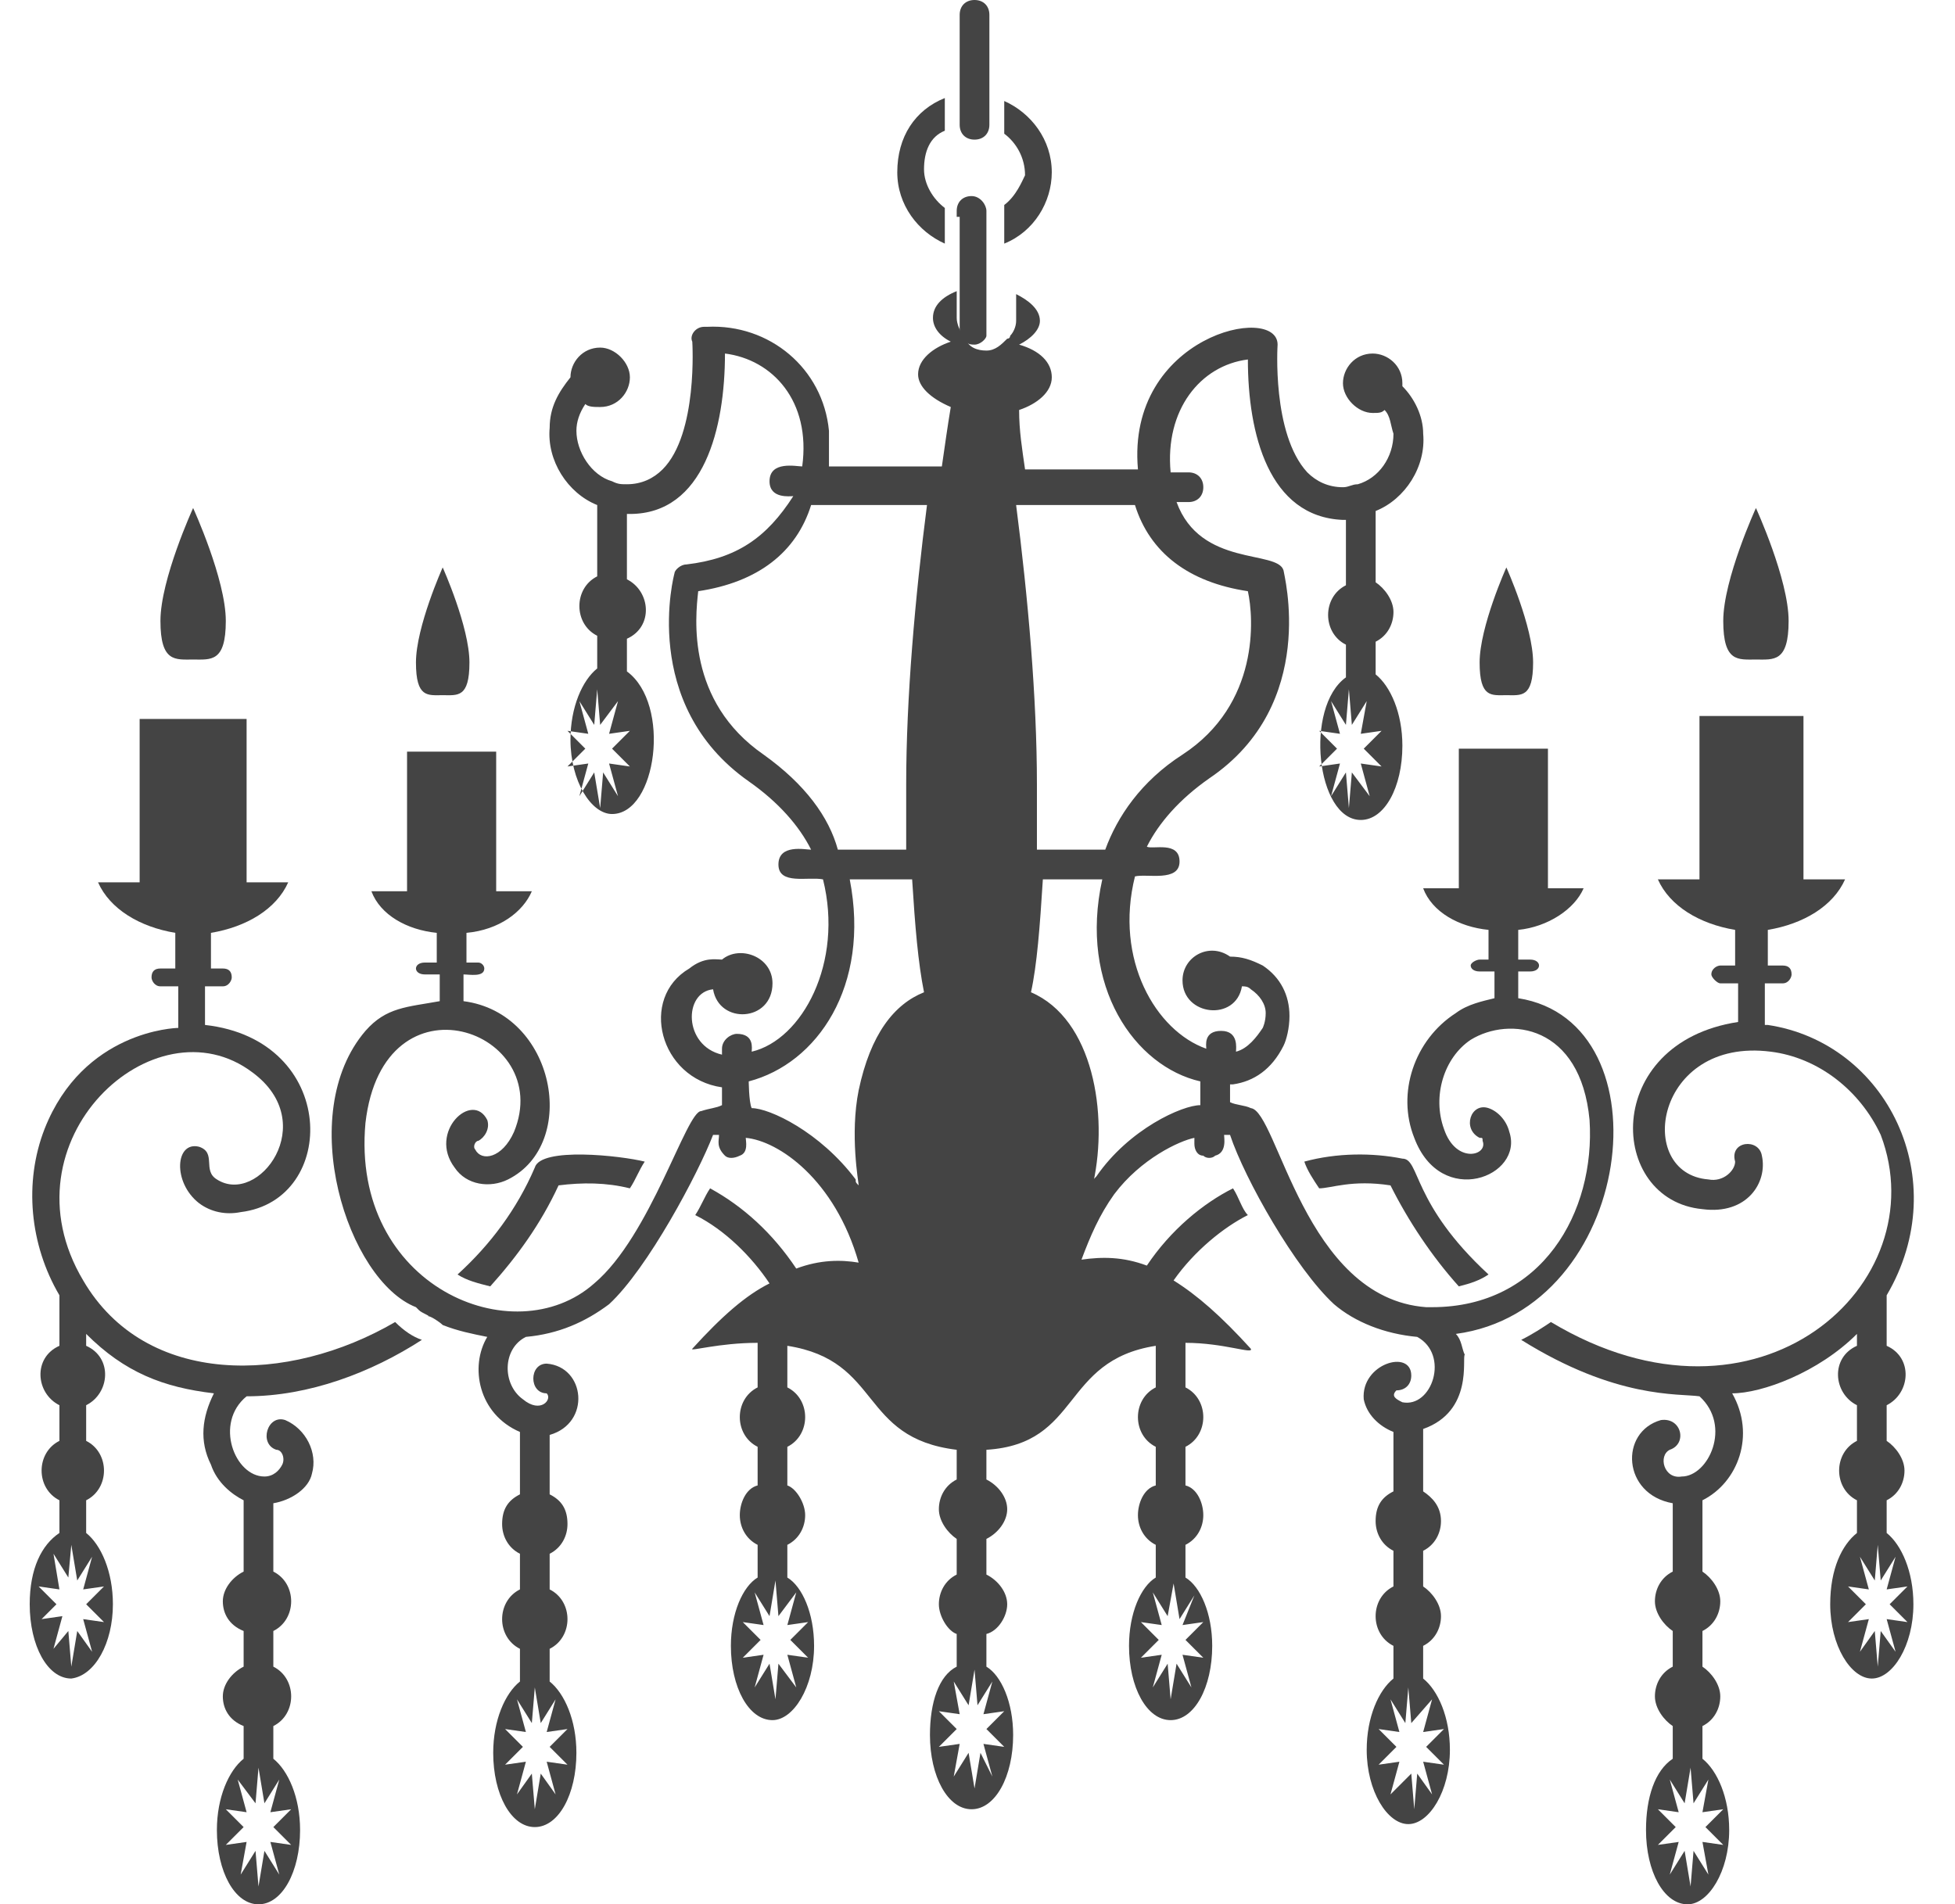 <?xml version="1.0" encoding="UTF-8" standalone="no"?><svg xmlns="http://www.w3.org/2000/svg" xmlns:xlink="http://www.w3.org/1999/xlink" fill="#444444" height="64.1" preserveAspectRatio="xMidYMid meet" version="1" viewBox="0.2 1.0 65.8 64.1" width="65.8" zoomAndPan="magnify"><g id="change1_1"><path d="M34,7.9c0,0.1,0,0.1,0,0.2v1.1c1-0.4,1.6-1.4,1.6-2.4c0-1.1-0.7-2-1.6-2.4v0.9c0,0.1,0,0.1,0,0.2c0.4,0.3,0.7,0.8,0.7,1.4 C34.6,7.1,34.4,7.6,34,7.9C34,7.9,34,7.9,34,7.9z"/><path d="M30.4,6.8c0,1.1,0.7,2,1.6,2.4V8.1c0,0,0-0.1,0-0.1c-0.4-0.3-0.7-0.8-0.7-1.3c0-0.6,0.2-1.1,0.7-1.3c0,0,0,0,0,0 c0-0.1,0-0.1,0-0.2V4.3C31,4.7,30.4,5.6,30.4,6.8z"/><path d="M15.6,43.9c0.3,0.2,0.7,0.3,1.1,0.4c0.9-1,1.7-2.1,2.3-3.4c0.8-0.1,1.6-0.1,2.4,0.1c0.2-0.3,0.3-0.6,0.5-0.9 c-0.8-0.2-3.5-0.5-3.7,0.2C17.6,41.7,16.7,42.9,15.6,43.9z"/><path d="M1.7,39c-0.7,1.8-0.5,3.9,0.5,5.6v1.7c-0.9,0.4-0.8,1.6,0,2v1.2c-0.4,0.2-0.6,0.6-0.6,1c0,0.4,0.2,0.8,0.6,1v1.1 C1.6,53,1.2,53.8,1.2,55c0,1.4,0.6,2.5,1.4,2.5C3.4,57.4,4,56.3,4,55c0-1.1-0.4-2-0.9-2.4v-1.1c0.8-0.4,0.8-1.6,0-2v-1.2 c0.8-0.4,0.9-1.6,0-2v-0.4c1.3,1.3,2.6,1.8,4.3,2c-0.4,0.8-0.5,1.6-0.1,2.4c0.2,0.6,0.7,1,1.1,1.2v2.4c-0.4,0.2-0.7,0.6-0.7,1 c0,0.4,0.2,0.8,0.7,1v1.2c-0.4,0.2-0.7,0.6-0.7,1c0,0.4,0.2,0.8,0.7,1v1.1c-0.5,0.4-0.9,1.3-0.9,2.4c0,1.4,0.6,2.5,1.4,2.5 c0.8,0,1.4-1.1,1.4-2.5c0-1.1-0.4-2-0.9-2.4v-1.1c0.4-0.2,0.6-0.6,0.6-1c0-0.4-0.2-0.8-0.6-1v-1.2c0.4-0.2,0.6-0.6,0.6-1 c0-0.4-0.2-0.8-0.6-1v-2.3c0.6-0.1,1.2-0.5,1.3-1c0.2-0.7-0.2-1.5-0.9-1.8c-0.6-0.2-0.9,0.8-0.3,1c0.2,0,0.3,0.3,0.2,0.5 c-0.1,0.2-0.3,0.4-0.6,0.4h0c-1,0-1.7-1.8-0.6-2.7c2.1,0,4.2-0.8,5.9-1.9c-0.3-0.1-0.6-0.3-0.9-0.6c0,0,0,0,0,0 C9.9,47.6,5.1,47.7,3,44.1c-2.8-4.7,2.4-9.5,5.7-7c2.3,1.7,0.2,4.5-1.2,3.6c-0.5-0.3,0-0.9-0.6-1.1c-0.8-0.2-0.9,1.2,0,1.9 c0.4,0.3,0.9,0.4,1.4,0.3c3.3-0.4,3.3-5.8-1.2-6.3v-1.3h0.6c0.2,0,0.3-0.2,0.3-0.3c0-0.2-0.1-0.3-0.3-0.3H7.3v-1.2 c1.2-0.2,2.2-0.8,2.6-1.7H8.5v-5.5H4.9v5.5H3.5c0.4,0.9,1.4,1.5,2.6,1.7v1.2H5.6c-0.2,0-0.3,0.1-0.3,0.3c0,0.1,0.1,0.3,0.3,0.3h0.6 v1.4C6.1,35.6,3,35.7,1.7,39z M8.8,61.7l0.1-1.2l0.2,1.2l0.5-0.8L9.3,62l0.7-0.1l-0.6,0.6l0.6,0.6L9.3,63l0.3,1.1l-0.5-0.8 l-0.2,1.2l-0.1-1.2l-0.5,0.8L8.5,63l-0.7,0.1l0.6-0.6l-0.6-0.6L8.5,62l-0.3-1.1L8.8,61.7z M2.5,54.1L2.6,53l0.2,1.2l0.5-0.8L3,54.5 l0.7-0.1L3.1,55l0.6,0.6L3,55.5l0.3,1.1l-0.5-0.7l-0.2,1.2l-0.1-1.2L2,56.5l0.3-1.1l-0.7,0.1L2.1,55l-0.6-0.6l0.7,0.1L2,53.3 L2.5,54.1z"/><path d="M6.7,23.2c0.6,0,1.1,0.1,1.1-1.3c0-1.4-1.1-3.8-1.1-3.8s-1.1,2.4-1.1,3.8C5.6,23.3,6.1,23.2,6.7,23.2z"/><path d="M15.1,24.4c0.5,0,0.9,0.1,0.9-1.1c0-1.2-0.9-3.2-0.9-3.2s-0.9,2-0.9,3.2C14.2,24.5,14.6,24.4,15.1,24.4z"/><path d="M44.1,40.1c0.1,0.3,0.3,0.6,0.5,0.9c0.4,0,1.1-0.3,2.4-0.1c0.6,1.2,1.4,2.4,2.3,3.4c0.4-0.1,0.7-0.2,1-0.4 c-2.6-2.4-2.3-3.9-2.9-3.9C46.4,39.8,45.2,39.8,44.1,40.1z"/><path d="M12.5,35.7c-2.4,2.8-0.6,8.4,1.7,9.3c0,0,0,0,0,0c0,0,0,0,0,0c0,0,0.1,0.1,0.1,0.1c0,0,0,0,0,0c0.1,0.1,0.4,0.2,0.3,0.2 c0.1,0,0.4,0.2,0.5,0.3c0,0,0,0,0,0c0.5,0.2,1,0.3,1.5,0.4c-0.6,1-0.3,2.6,1.1,3.2v2.1c-0.4,0.2-0.6,0.5-0.6,1c0,0.4,0.2,0.8,0.6,1 v1.2c-0.4,0.2-0.6,0.6-0.6,1c0,0.4,0.2,0.8,0.6,1v1.1c-0.5,0.4-0.9,1.3-0.9,2.4c0,1.4,0.6,2.5,1.4,2.5c0.8,0,1.4-1.1,1.4-2.5 c0-1.1-0.4-2-0.9-2.4v-1.1c0.4-0.2,0.6-0.6,0.6-1c0-0.4-0.2-0.8-0.6-1v-1.2c0.4-0.2,0.6-0.6,0.6-1c0-0.5-0.2-0.8-0.6-1v-2 c1.4-0.4,1.2-2.3-0.1-2.4c0,0,0,0,0,0c-0.6,0-0.6,1,0,1c0.2,0.2-0.2,0.7-0.8,0.2c-0.7-0.5-0.7-1.7,0.1-2.1c1.1-0.1,2-0.5,2.8-1.1 c1.3-1.2,3-4.4,3.5-5.7h0.2c0,0.2-0.1,0.4,0.2,0.7c0,0,0,0,0,0c0.1,0.1,0.3,0.1,0.5,0c0.3-0.1,0.2-0.5,0.2-0.6 c1.1,0.1,3,1.4,3.8,4.2c-0.6-0.1-1.3-0.1-2.1,0.2c0,0,0,0,0,0c0,0,0,0,0,0s0,0,0,0c-0.8-1.2-1.8-2.1-2.9-2.7 c-0.2,0.3-0.3,0.6-0.5,0.9c0,0,0,0,0,0c1,0.5,1.9,1.4,2.5,2.3c0,0,0,0,0,0c0,0,0,0,0,0c-0.8,0.4-1.6,1.1-2.6,2.2 c-0.1,0.1,0.9-0.2,2.2-0.2v1.5c-0.8,0.4-0.8,1.6,0,2v1.3c-0.4,0.1-0.6,0.6-0.6,1c0,0.4,0.2,0.8,0.6,1v1.1c-0.5,0.3-0.9,1.2-0.9,2.3 c0,1.4,0.6,2.5,1.4,2.5c0.7,0,1.4-1.1,1.4-2.5c0-1.1-0.4-2-0.9-2.3v-1.1c0.4-0.2,0.6-0.6,0.6-1c0-0.4-0.3-0.9-0.6-1v-1.3 c0.8-0.4,0.8-1.6,0-2v-1.4c3.2,0.5,2.4,3.1,5.7,3.5v1c-0.4,0.2-0.6,0.6-0.6,1c0,0.4,0.3,0.8,0.6,1v1.2c-0.4,0.2-0.6,0.6-0.6,1 c0,0.4,0.3,0.9,0.6,1v1.1c-0.6,0.3-0.9,1.2-0.9,2.3c0,1.4,0.6,2.5,1.4,2.5c0.8,0,1.4-1.1,1.4-2.5c0-1.1-0.4-2-0.9-2.3v-1.1 c0.4-0.1,0.7-0.6,0.7-1c0-0.4-0.3-0.8-0.7-1v-1.2c0.4-0.2,0.7-0.6,0.7-1c0-0.4-0.3-0.8-0.7-1v-1c3.2-0.2,2.5-3,5.7-3.5v1.4 c-0.8,0.4-0.8,1.6,0,2v1.3c-0.4,0.1-0.6,0.6-0.6,1c0,0.4,0.2,0.8,0.6,1v1.1c-0.5,0.3-0.9,1.2-0.9,2.3c0,1.4,0.6,2.5,1.4,2.5 c0.8,0,1.4-1.1,1.4-2.5c0-1.1-0.4-2-0.9-2.3v-1.1c0.4-0.2,0.6-0.6,0.6-1c0-0.4-0.2-0.9-0.6-1v-1.3c0.8-0.4,0.8-1.6,0-2v-1.5 c1.3,0,2.3,0.4,2.2,0.2c-1-1.1-1.8-1.8-2.6-2.3c0.7-1,1.7-1.8,2.5-2.2c0,0,0,0,0,0c0,0,0,0,0,0c-0.2-0.2-0.3-0.6-0.5-0.9 c-1,0.5-2.1,1.4-2.9,2.6c-0.8-0.3-1.5-0.3-2.2-0.2c0,0,0,0,0,0c0,0,0,0,0,0c0.3-0.8,0.6-1.5,1.1-2.2c0.9-1.2,2.2-1.8,2.7-1.9v0.2 c0,0.2,0.1,0.4,0.3,0.4c0.1,0.1,0.3,0.1,0.4,0c0.4-0.1,0.3-0.6,0.3-0.7h0.2c0.5,1.5,2.2,4.5,3.5,5.7c0.7,0.6,1.7,1,2.8,1.1 c1.1,0.6,0.5,2.4-0.5,2.2c-0.2-0.1-0.4-0.2-0.2-0.4c0.3,0,0.5-0.2,0.5-0.5c0-0.9-1.7-0.4-1.6,0.8c0.1,0.5,0.5,0.9,1,1.1v2 c-0.4,0.2-0.6,0.5-0.6,1c0,0.4,0.2,0.8,0.6,1v1.2c-0.4,0.2-0.6,0.6-0.6,1c0,0.4,0.2,0.8,0.6,1v1.1c-0.5,0.4-0.9,1.3-0.9,2.4 c0,1.4,0.7,2.5,1.4,2.5c0.7,0,1.4-1.1,1.4-2.5c0-1.1-0.4-2-0.9-2.4v-1.1c0.4-0.2,0.6-0.6,0.6-1c0-0.4-0.3-0.8-0.6-1v-1.2 c0.4-0.2,0.6-0.6,0.6-1c0-0.5-0.3-0.8-0.6-1v-2.1c1.7-0.6,1.3-2.4,1.4-2.5c-0.1-0.2-0.1-0.5-0.3-0.7c0,0,0,0,0,0 c6-0.8,7.2-10.5,2.1-11.3v-0.9h0.4c0.2,0,0.3-0.1,0.3-0.2c0-0.1-0.1-0.2-0.3-0.2h-0.4v-1c1-0.1,1.9-0.7,2.2-1.4h-1.2v-4.7h-3v4.7 h-1.2c0.3,0.8,1.2,1.3,2.2,1.4v1H50c-0.1,0-0.3,0.1-0.3,0.2c0,0.1,0.1,0.2,0.3,0.2h0.5v0.9c0,0,0,0,0,0c0,0,0,0,0,0c0,0,0,0,0,0 s0,0,0,0c-0.4,0.1-0.9,0.2-1.3,0.5c-1.4,0.9-2,2.7-1.4,4.2c0.9,2.4,3.7,1.3,3.2-0.2c-0.1-0.4-0.4-0.7-0.7-0.8 c-0.6-0.2-0.9,0.7-0.3,1c0.1,0,0.1,0,0.1,0.1c0.2,0.5-0.9,0.8-1.3-0.4c-0.4-1.1,0-2.4,0.9-3c1.3-0.8,3.7-0.5,4,2.7 c0.2,3.1-1.6,6.3-5.3,6.3h-0.2c-4.1-0.3-5-6.6-5.9-6.7c-0.2-0.1-0.5-0.1-0.7-0.2v-0.6c0,0,0.1,0,0.1,0c0.7-0.1,1.3-0.5,1.7-1.3 c0.1-0.2,0.2-0.6,0.2-1c0-0.7-0.3-1.3-0.9-1.7c-0.4-0.2-0.7-0.3-1.1-0.3c0,0,0,0,0,0c0,0,0,0,0,0c-0.7-0.5-1.6,0-1.6,0.8 c0,1.2,1.8,1.4,2,0.2c0,0,0,0,0,0c0,0,0,0,0,0c0.1,0,0.2,0,0.3,0.1c0.3,0.2,0.5,0.5,0.5,0.8c0,0.3-0.1,0.5-0.1,0.5 c-0.2,0.3-0.5,0.7-0.9,0.8c0-0.1,0.1-0.7-0.5-0.7c-0.6,0-0.5,0.5-0.5,0.6c-1.7-0.6-3.1-3-2.4-5.8c0.4-0.1,1.5,0.2,1.5-0.5 c0-0.7-0.9-0.4-1.1-0.5c0,0,0,0,0,0c0.4-0.8,1.1-1.6,2.1-2.3c3.7-2.5,2.5-6.9,2.5-7c-0.2-0.7-2.8-0.1-3.6-2.3h0.4 c0.3,0,0.5-0.2,0.5-0.5c0-0.3-0.2-0.5-0.5-0.5h-0.6c0,0,0,0,0,0c0,0,0,0,0,0c-0.2-2.1,1-3.6,2.6-3.8c0,2.5,0.7,5.3,3.2,5.4h0.1v2.2 c-0.8,0.4-0.8,1.6,0,2v1.1c-1.4,1-1,4.8,0.5,4.8c0.8,0,1.4-1.1,1.4-2.5c0-1.1-0.4-2-0.9-2.4v-1.1c0.4-0.2,0.6-0.6,0.6-1 c0-0.4-0.3-0.8-0.6-1v-2.4c1-0.4,1.7-1.5,1.6-2.6c0-0.6-0.3-1.2-0.7-1.6c0,0,0,0,0-0.1c0-0.6-0.5-1-1-1c-0.6,0-1,0.5-1,1s0.5,1,1,1 c0.2,0,0.3,0,0.4-0.1c0.2,0.2,0.2,0.5,0.3,0.8c0,0.8-0.5,1.5-1.2,1.7c-0.2,0-0.3,0.1-0.5,0.1c-0.5,0-0.9-0.2-1.2-0.5 c-1.2-1.3-1-4.3-1-4.3c0-1.4-5.1-0.3-4.7,4.2c0,0,0,0,0,0c0,0,0,0,0,0h-3.8c0,0,0,0,0,0c0,0,0,0,0,0c-0.1-0.7-0.2-1.3-0.2-2 c0.6-0.2,1.1-0.6,1.1-1.1c0-0.5-0.4-0.9-1.1-1.1c0.4-0.2,0.7-0.5,0.7-0.8c0-0.4-0.4-0.7-0.8-0.9v0.9c0,0.2-0.1,0.4-0.2,0.5 c0,0,0,0,0,0c0,0,0,0,0,0c0,0,0,0,0,0c0,0,0,0,0,0c0,0,0,0.1-0.1,0.1c0,0,0,0,0,0c-0.2,0.2-0.4,0.4-0.7,0.4c-0.3,0-0.6-0.1-0.7-0.4 c0,0,0,0,0,0c0,0,0-0.1-0.1-0.1c-0.1-0.2-0.2-0.4-0.2-0.6v-0.9c-0.5,0.2-0.8,0.5-0.8,0.9c0,0.3,0.2,0.6,0.6,0.8 c-0.6,0.2-1.1,0.6-1.1,1.1c0,0.4,0.4,0.8,1.1,1.1c-0.1,0.6-0.2,1.3-0.3,2c0,0,0,0,0,0c0,0,0,0,0,0h-3.8c0,0,0,0,0,0c0,0,0,0,0,0 c0-0.4,0-0.8,0-1.2c-0.2-2.1-2-3.6-4.1-3.5h-0.1c-0.3,0-0.5,0.3-0.4,0.5c0,0,0.2,3.1-1,4.3c-0.3,0.3-0.7,0.5-1.2,0.5 c-0.2,0-0.3,0-0.5-0.1c-0.7-0.2-1.2-1-1.2-1.7c0-0.3,0.1-0.6,0.3-0.9c0.1,0.1,0.3,0.1,0.5,0.1c0.6,0,1-0.5,1-1s-0.5-1-1-1 c-0.6,0-1,0.5-1,1c0,0,0,0,0,0l0,0c0,0,0,0,0,0c-0.4,0.5-0.7,1-0.7,1.7c-0.1,1.1,0.6,2.2,1.6,2.6v2.4c-0.8,0.4-0.8,1.6,0,2v1.1 c-0.5,0.4-0.9,1.3-0.9,2.4c0,1.4,0.7,2.5,1.4,2.5c1.5,0,2-3.7,0.5-4.8v-1.1c0.9-0.4,0.8-1.6,0-2v-2.2h0.1c2.5,0,3.2-2.9,3.2-5.4 c1.6,0.2,2.9,1.6,2.6,3.8c0,0,0,0,0,0c0,0,0,0,0,0c-0.2,0-1.1-0.2-1.1,0.5c0,0.6,0.7,0.5,0.8,0.5C26,19.1,25,19.8,23.3,20 c-0.2,0-0.4,0.2-0.4,0.3c0,0-1.2,4.4,2.5,7c1,0.7,1.7,1.5,2.1,2.3c0,0,0,0,0,0c0,0,0,0,0,0c-0.2,0-1.1-0.2-1.1,0.5 c0,0.7,1,0.4,1.5,0.5c0.7,2.8-0.7,5.4-2.4,5.8c0-0.1,0.1-0.6-0.5-0.6c-0.2,0-0.5,0.2-0.5,0.5v0.2c-1.3-0.3-1.3-2.1-0.3-2.2 c0,0,0,0,0,0c0.2,1.2,2,1.1,2-0.2c0-0.9-1.1-1.3-1.7-0.8c-0.2,0-0.6-0.1-1.1,0.3c-1.7,1-1,3.7,1.1,4v0.6c-0.2,0.1-0.4,0.1-0.7,0.2 c-0.5,0-1.7,4.2-3.6,5.8c-2.7,2.4-8.2,0.1-7.7-5.4c0.6-5.2,6.4-3.1,5,0.3c-0.4,0.9-1.1,1-1.3,0.6c-0.1-0.1,0-0.3,0.1-0.3 c0.2-0.1,0.4-0.4,0.3-0.7c-0.5-1-2,0.4-1.1,1.6c0.4,0.6,1.2,0.7,1.8,0.4c2.4-1.2,1.6-5.6-1.5-6v-0.9c0.2,0,0.7,0.1,0.7-0.2 c0-0.1-0.1-0.2-0.2-0.2h-0.4v-1c1.1-0.1,1.9-0.7,2.2-1.4h-1.2v-4.7h-3v4.7h-1.2c0.3,0.8,1.2,1.3,2.2,1.4v1h-0.4 c-0.2,0-0.3,0.1-0.3,0.2c0,0.1,0.1,0.2,0.3,0.2h0.5v0.9C13.9,34.9,13.2,34.9,12.5,35.7z M18.1,59l0.1-1.2l0.2,1.2l0.5-0.8l-0.3,1.1 l0.7-0.1l-0.6,0.6l0.6,0.6l-0.7-0.1l0.3,1.1l-0.5-0.7l-0.2,1.2l-0.1-1.2l-0.5,0.7l0.3-1.1l-0.7,0.1l0.6-0.6l-0.6-0.6l0.7,0.1 l-0.3-1.1L18.1,59z M27,54.6l-0.3,1.1l0.7-0.1l-0.6,0.6l0.6,0.6l-0.7-0.1l0.3,1.1L26.4,57l-0.1,1.2L26.1,57l-0.5,0.8l0.3-1.1 l-0.7,0.1l0.6-0.6l-0.6-0.6l0.7,0.1l-0.3-1.1l0.5,0.8l0.2-1.2l0.1,1.2L27,54.6z M39.7,54.3l0.2,1.2l0.5-0.8L40,55.7l0.7-0.1 l-0.6,0.6l0.6,0.6L40,56.7l0.3,1.1L39.8,57l-0.2,1.2L39.5,57L39,57.8l0.3-1.1l-0.7,0.1l0.6-0.6l-0.6-0.6l0.7,0.1L39,54.6l0.5,0.8 L39.7,54.3z M48.4,58.2l-0.3,1.1l0.7-0.1l-0.6,0.6l0.6,0.6l-0.7-0.1l0.3,1.1l-0.5-0.7l-0.1,1.2l-0.1-1.2L47,61.4l0.3-1.1l-0.7,0.1 l0.6-0.6l-0.6-0.6l0.7,0.1L47,58.2l0.5,0.8l0.1-1.2l0.1,1.2L48.4,58.2z M45.6,24.2l0.1,1.2l0.5-0.8L46,25.7l0.7-0.1l-0.6,0.6 l0.6,0.6L46,26.7l0.3,1.1L45.7,27l-0.1,1.2L45.5,27L45,27.8l0.3-1.1l-0.7,0.1l0.6-0.6l-0.6-0.6l0.7,0.1L45,24.6l0.5,0.8L45.6,24.2z M40.6,37.4c0,0.1,0,0.9,0,0.8c-0.6,0-2.4,0.8-3.5,2.4c-0.1,0.1-0.1,0.1-0.1,0.2c0.5-2.3,0-5.5-2.1-6.4c0,0,0,0,0,0c0,0,0,0,0,0 c0.2-0.9,0.3-2.2,0.4-3.8h2C36.5,34.2,38.4,36.9,40.6,37.4z M38.4,18c0.5,1.6,1.8,2.6,3.8,2.9c0.2,0.9,0.4,3.8-2.2,5.5 c-1.4,0.9-2.2,2.1-2.6,3.2c0,0,0,0,0,0h-2.3c0,0,0,0,0,0c0-0.7,0-1.4,0-2.2c0-2.9-0.3-6.3-0.7-9.4H38.4z M33,57.2l0.1,1.2l0.5-0.8 l-0.3,1.1l0.7-0.1l-0.6,0.6l0.6,0.6l-0.7-0.1l0.3,1.1L33.2,60L33,61.2L32.8,60l-0.5,0.8l0.2-1.1l-0.7,0.1l0.6-0.6l-0.6-0.6l0.7,0.1 l-0.2-1.1l0.5,0.8L33,57.2z M21,24.6l-0.3,1.1l0.7-0.1l-0.6,0.6l0.6,0.6l-0.7-0.1l0.3,1.1L20.5,27l-0.1,1.2L20.2,27l-0.5,0.8 l0.3-1.1l-0.7,0.1l0.6-0.6l-0.6-0.6l0.7,0.1l-0.3-1.1l0.5,0.8l0.1-1.2l0.1,1.2L21,24.6z M25.9,26.4c-2.6-1.8-2.3-4.6-2.2-5.5 c2-0.3,3.3-1.3,3.8-2.9h3.9c-0.4,3.1-0.7,6.5-0.7,9.4c0,0.8,0,1.5,0,2.2c0,0,0,0,0,0c0,0,0,0,0,0h-2.3c0,0,0,0,0,0c0,0,0,0,0,0 C28.1,28.5,27.3,27.4,25.9,26.4z M25.4,37.4c2.3-0.6,4.1-3.2,3.4-6.8h2.1c0.1,1.6,0.2,2.8,0.4,3.8c0,0,0,0,0,0c0,0,0,0,0,0 c-1,0.4-1.8,1.4-2.2,3.3c-0.3,1.5,0,3.1,0,3.2c0,0,0,0,0,0v0c0,0,0,0,0,0c-0.1-0.1-0.1-0.1-0.1-0.2c-1.2-1.6-2.9-2.4-3.5-2.4 C25.4,38.1,25.4,37.3,25.4,37.4z"/><path d="M59.3,23.2c0.6,0,1.1,0.1,1.1-1.3c0-1.4-1.1-3.8-1.1-3.8s-1.1,2.4-1.1,3.8C58.2,23.3,58.7,23.2,59.3,23.2z"/><path d="M50.9,24.4c0.5,0,0.9,0.1,0.9-1.1c0-1.2-0.9-3.2-0.9-3.2s-0.9,2-0.9,3.2C50,24.5,50.4,24.4,50.9,24.4z"/><path d="M52.4,45.5C52.4,45.5,52.4,45.5,52.4,45.5C52.4,45.5,52.4,45.5,52.4,45.5c-0.3,0.2-0.6,0.4-1,0.6c3.2,2,5.3,1.8,6,1.9 c1.1,1,0.3,2.7-0.6,2.7c-0.6,0.1-0.8-0.7-0.4-0.9c0.6-0.2,0.4-1.1-0.3-1c-1.4,0.4-1.3,2.5,0.4,2.8v2.3c-0.4,0.2-0.6,0.6-0.6,1 c0,0.4,0.3,0.8,0.6,1v1.2c-0.4,0.2-0.6,0.6-0.6,1c0,0.4,0.3,0.8,0.6,1v1.1c-0.6,0.4-0.9,1.3-0.9,2.4c0,1.4,0.6,2.5,1.4,2.5 c0.7,0,1.4-1.1,1.4-2.5c0-1.1-0.4-2-0.9-2.4v-1.1c0.4-0.2,0.6-0.6,0.6-1c0-0.4-0.3-0.8-0.6-1v-1.2c0.4-0.2,0.6-0.6,0.6-1 c0-0.4-0.3-0.8-0.6-1v-2.4c1.2-0.6,1.8-2.2,1-3.6c0,0,0,0,0,0h0c1,0,2.9-0.7,4.2-2v0.4c-0.9,0.4-0.8,1.6,0,2v1.2 c-0.8,0.4-0.8,1.6,0,2v1.1c-0.5,0.4-0.9,1.2-0.9,2.4c0,1.4,0.7,2.5,1.4,2.5c0.7,0,1.4-1.1,1.4-2.5c0-1.1-0.4-2-0.9-2.4v-1.1 c0.4-0.2,0.6-0.6,0.6-1c0-0.4-0.3-0.8-0.6-1v-1.2c0.8-0.4,0.9-1.6,0-2v-1.7c2.3-3.9,0-8.5-4-9.1h-0.1v-1.4h0.6 c0.2,0,0.3-0.2,0.3-0.3c0-0.2-0.1-0.3-0.3-0.3h-0.5v-1.2c1.2-0.2,2.2-0.8,2.6-1.7h-1.4v-5.5h-3.5v5.5h-1.4c0.4,0.9,1.4,1.5,2.6,1.7 v1.2h-0.5c-0.1,0-0.3,0.1-0.3,0.3c0,0.1,0.2,0.3,0.3,0.3h0.6v1.3h0c0,0,0,0,0,0c0,0,0,0,0,0c0,0,0,0,0,0c-4.6,0.7-4.4,6-1.2,6.3 c1.5,0.2,2.2-0.9,2-1.8c-0.1-0.6-1.1-0.5-0.9,0.2c0,0.3-0.4,0.7-0.9,0.6c-2.5-0.2-1.8-4.8,2.1-4.3c1.6,0.2,3,1.3,3.7,2.8 C65.4,44.2,59.4,49.7,52.4,45.5z M57.7,60.9L57.5,62l0.7-0.1l-0.6,0.6l0.6,0.6L57.5,63l0.2,1.1l-0.5-0.8l-0.1,1.2l-0.2-1.2 l-0.5,0.8l0.3-1.1L56,63.1l0.6-0.6L56,61.9l0.7,0.1l-0.3-1.1l0.5,0.8l0.2-1.2l0.1,1.2L57.7,60.9z M63.4,53l0.1,1.2l0.5-0.8 l-0.3,1.1l0.7-0.1L63.8,55l0.6,0.6l-0.7-0.1l0.3,1.1l-0.5-0.7l-0.1,1.2l-0.1-1.2l-0.5,0.7l0.3-1.1l-0.7,0.1l0.6-0.6l-0.6-0.6 l0.7,0.1l-0.3-1.1l0.5,0.8L63.4,53z"/><path d="M32.5,8.3v1v1.9v1c0,0,0,0.1,0,0.1c0,0,0,0,0,0c0,0.1,0.1,0.2,0.2,0.2c0.1,0.1,0.2,0.1,0.3,0.1c0.2,0,0.4-0.2,0.4-0.3h0 c0,0,0,0,0,0c0,0,0,0,0,0c0,0,0,0,0,0c0-0.1,0-0.1,0-0.1v-1V9.3v-1V8.1c0-0.2-0.2-0.5-0.5-0.5c-0.3,0-0.5,0.2-0.5,0.5V8.3z"/><path d="M33,5.7c0.3,0,0.5-0.2,0.5-0.5v0v-1V1.5C33.5,1.2,33.3,1,33,1c-0.3,0-0.5,0.2-0.5,0.5v2.7v1v0C32.5,5.5,32.7,5.7,33,5.7z"/></g></svg>